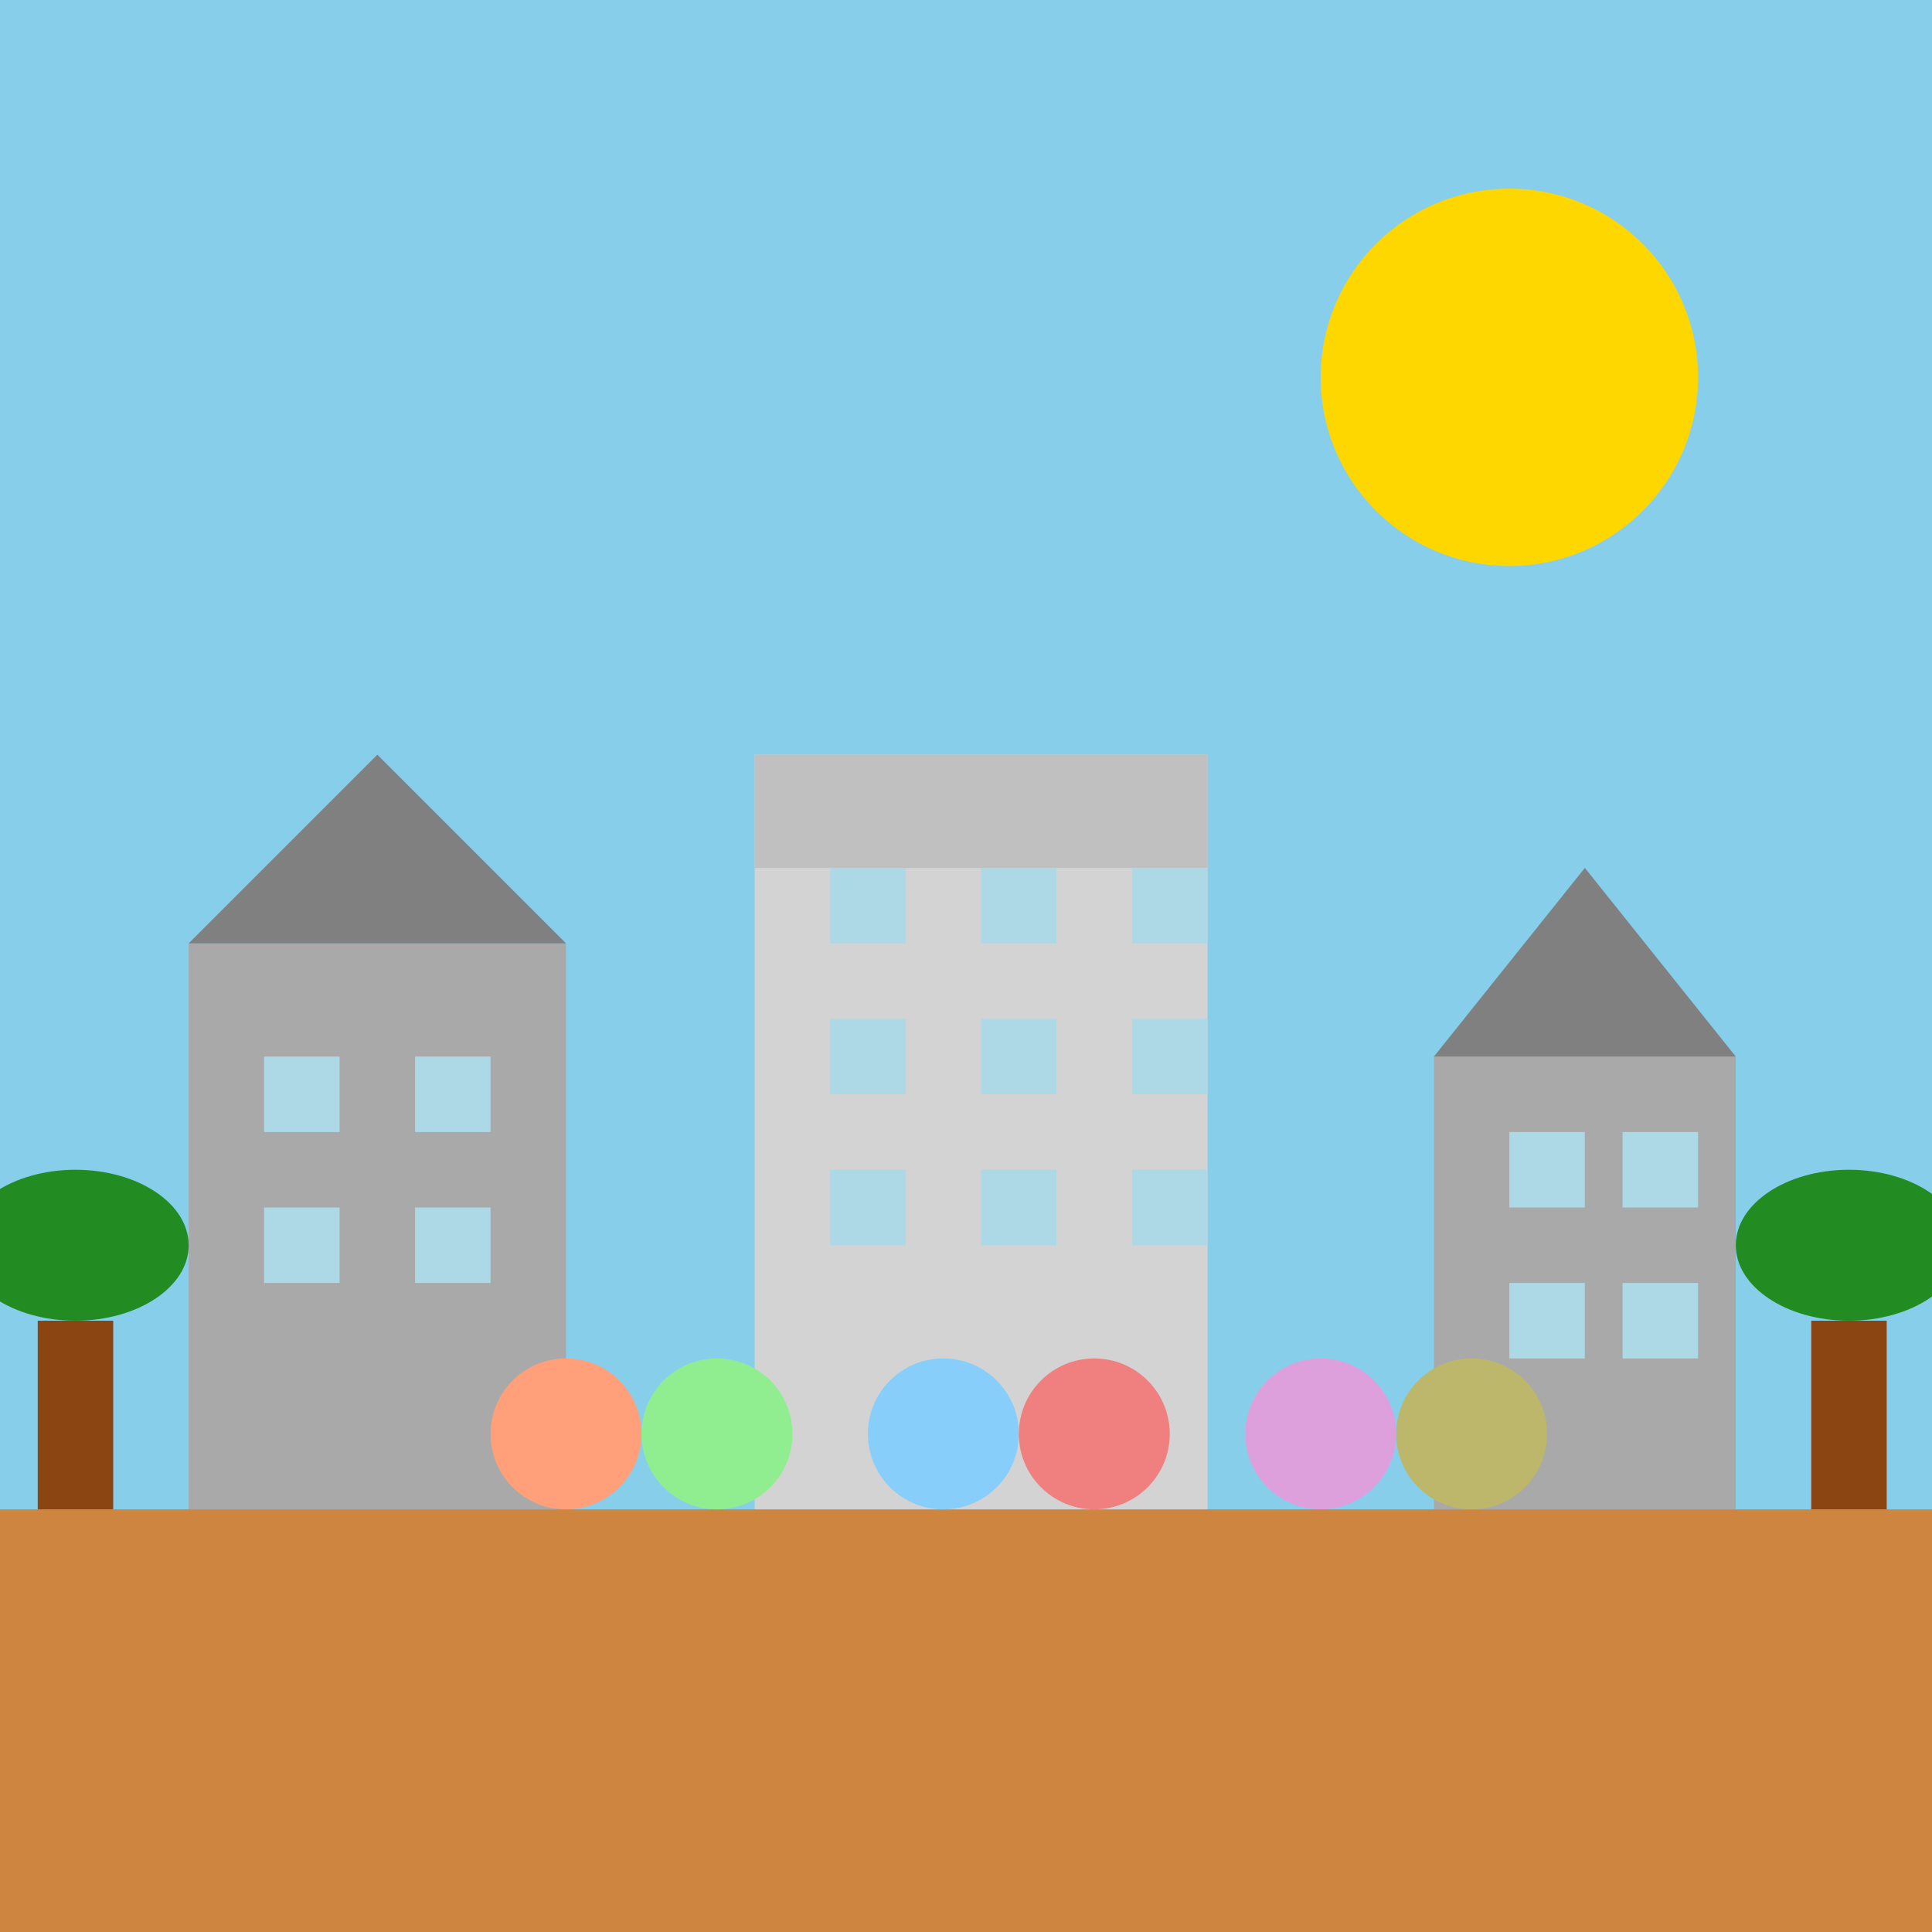 <!--

Generated by DrawGPT.
Free, open source, AI generated images in SVG, PNG, and HTML Canvas format.
https://drawgpt.ai

Created: 2025-06-15T05:24:15+00:00
-->
<svg   viewBox="0 0 512 512" xmlns="http://www.w3.org/2000/svg" xmlns:xlink="http://www.w3.org/1999/xlink">
  <title>Karbala Friends 2019</title>
  <desc>A sunny day in Karbala with friends!  Did you know Karbala is considered one of the holiest cities in Shia Islam?</desc>
  <rect id="background" class="background" width="512" height="512" fill="#87CEEB"/>
  <path id="ground" class="ground" fill="#CD853F" d="M0,400 L512,400 L512,512 L0,512 Z"/>
  <circle id="sun" class="sun" cx="400" cy="100" r="50" fill="#FFD700">
    <animate attributeName="opacity" values="1; 0.7; 1" dur="5s" repeatCount="indefinite"/>
  </circle>
  <g id="building1" class="building">
    <rect id="building1_base" class="building_base" x="50" y="250" width="100" height="150" fill="#A9A9A9"/>
    <polygon id="building1_roof" class="building_roof" points="50,250 100,200 150,250" fill="#808080"/>
    <rect id="window1_1" class="window" x="70" y="280" width="20" height="20" fill="#ADD8E6"/>
    <rect id="window1_2" class="window" x="110" y="280" width="20" height="20" fill="#ADD8E6"/>
    <rect id="window1_3" class="window" x="70" y="320" width="20" height="20" fill="#ADD8E6"/>
    <rect id="window1_4" class="window" x="110" y="320" width="20" height="20" fill="#ADD8E6"/>
  </g>
  <g id="building2" class="building">
    <rect id="building2_base" class="building_base" x="200" y="200" width="120" height="200" fill="#D3D3D3"/>
    <rect id="building2_top" class="building_top" x="200" y="200" width="120" height="30" fill="#C0C0C0"/>
    <rect id="window2_1" class="window" x="220" y="230" width="20" height="20" fill="#ADD8E6"/>
    <rect id="window2_2" class="window" x="260" y="230" width="20" height="20" fill="#ADD8E6"/>
    <rect id="window2_3" class="window" x="300" y="230" width="20" height="20" fill="#ADD8E6"/>
    <rect id="window2_4" class="window" x="220" y="270" width="20" height="20" fill="#ADD8E6"/>
    <rect id="window2_5" class="window" x="260" y="270" width="20" height="20" fill="#ADD8E6"/>
    <rect id="window2_6" class="window" x="300" y="270" width="20" height="20" fill="#ADD8E6"/>
    <rect id="window2_7" class="window" x="220" y="310" width="20" height="20" fill="#ADD8E6"/>
    <rect id="window2_8" class="window" x="260" y="310" width="20" height="20" fill="#ADD8E6"/>
    <rect id="window2_9" class="window" x="300" y="310" width="20" height="20" fill="#ADD8E6"/>
  </g>
  <g id="building3" class="building">
    <rect id="building3_base" class="building_base" x="380" y="280" width="80" height="120" fill="#A9A9A9"/>
    <polygon id="building3_roof" class="building_roof" points="380,280 420,230 460,280" fill="#808080"/>
    <rect id="window3_1" class="window" x="400" y="300" width="20" height="20" fill="#ADD8E6"/>
    <rect id="window3_2" class="window" x="430" y="300" width="20" height="20" fill="#ADD8E6"/>
    <rect id="window3_3" class="window" x="400" y="340" width="20" height="20" fill="#ADD8E6"/>
    <rect id="window3_4" class="window" x="430" y="340" width="20" height="20" fill="#ADD8E6"/>
  </g>
  <g id="group1" class="group">
    <circle id="person1" class="person" cx="150" cy="380" r="20" fill="#FFA07A">
      <animate attributeName="cy" values="380; 370; 380" dur="5s" repeatCount="indefinite"/>
    </circle>
    <circle id="person2" class="person" cx="190" cy="380" r="20" fill="#90EE90">
      <animate attributeName="cy" values="380; 375; 380" dur="5s" repeatCount="indefinite"/>
    </circle>
  </g>
  <g id="group2" class="group">
    <circle id="person3" class="person" cx="250" cy="380" r="20" fill="#87CEFA">
      <animate attributeName="cy" values="380; 365; 380" dur="5s" repeatCount="indefinite"/>
    </circle>
    <circle id="person4" class="person" cx="290" cy="380" r="20" fill="#F08080">
      <animate attributeName="cy" values="380; 372; 380" dur="5s" repeatCount="indefinite"/>
    </circle>
  </g>
  <g id="group3" class="group">
    <circle id="person5" class="person" cx="350" cy="380" r="20" fill="#DDA0DD">
      <animate attributeName="cy" values="380; 377; 380" dur="5s" repeatCount="indefinite"/>
    </circle>
    <circle id="person6" class="person" cx="390" cy="380" r="20" fill="#BDB76B">
      <animate attributeName="cy" values="380; 368; 380" dur="5s" repeatCount="indefinite"/>
    </circle>
  </g>
  <path id="tree1_trunk" class="tree_trunk" d="M10,350 L30,350 L30,400 L10,400 Z" fill="#8B4513"/>
  <ellipse id="tree1_leaves" class="tree_leaves" cx="20" cy="330" rx="30" ry="20" fill="#228B22">
    <animate attributeName="cx" values="20; 25; 20" dur="5s" repeatCount="indefinite"/>
  </ellipse>
  <path id="tree2_trunk" class="tree_trunk" d="M480,350 L500,350 L500,400 L480,400 Z" fill="#8B4513"/>
  <ellipse id="tree2_leaves" class="tree_leaves" cx="490" cy="330" rx="30" ry="20" fill="#228B22">
    <animate attributeName="cx" values="490; 485; 490" dur="5s" repeatCount="indefinite"/>
  </ellipse>
</svg>